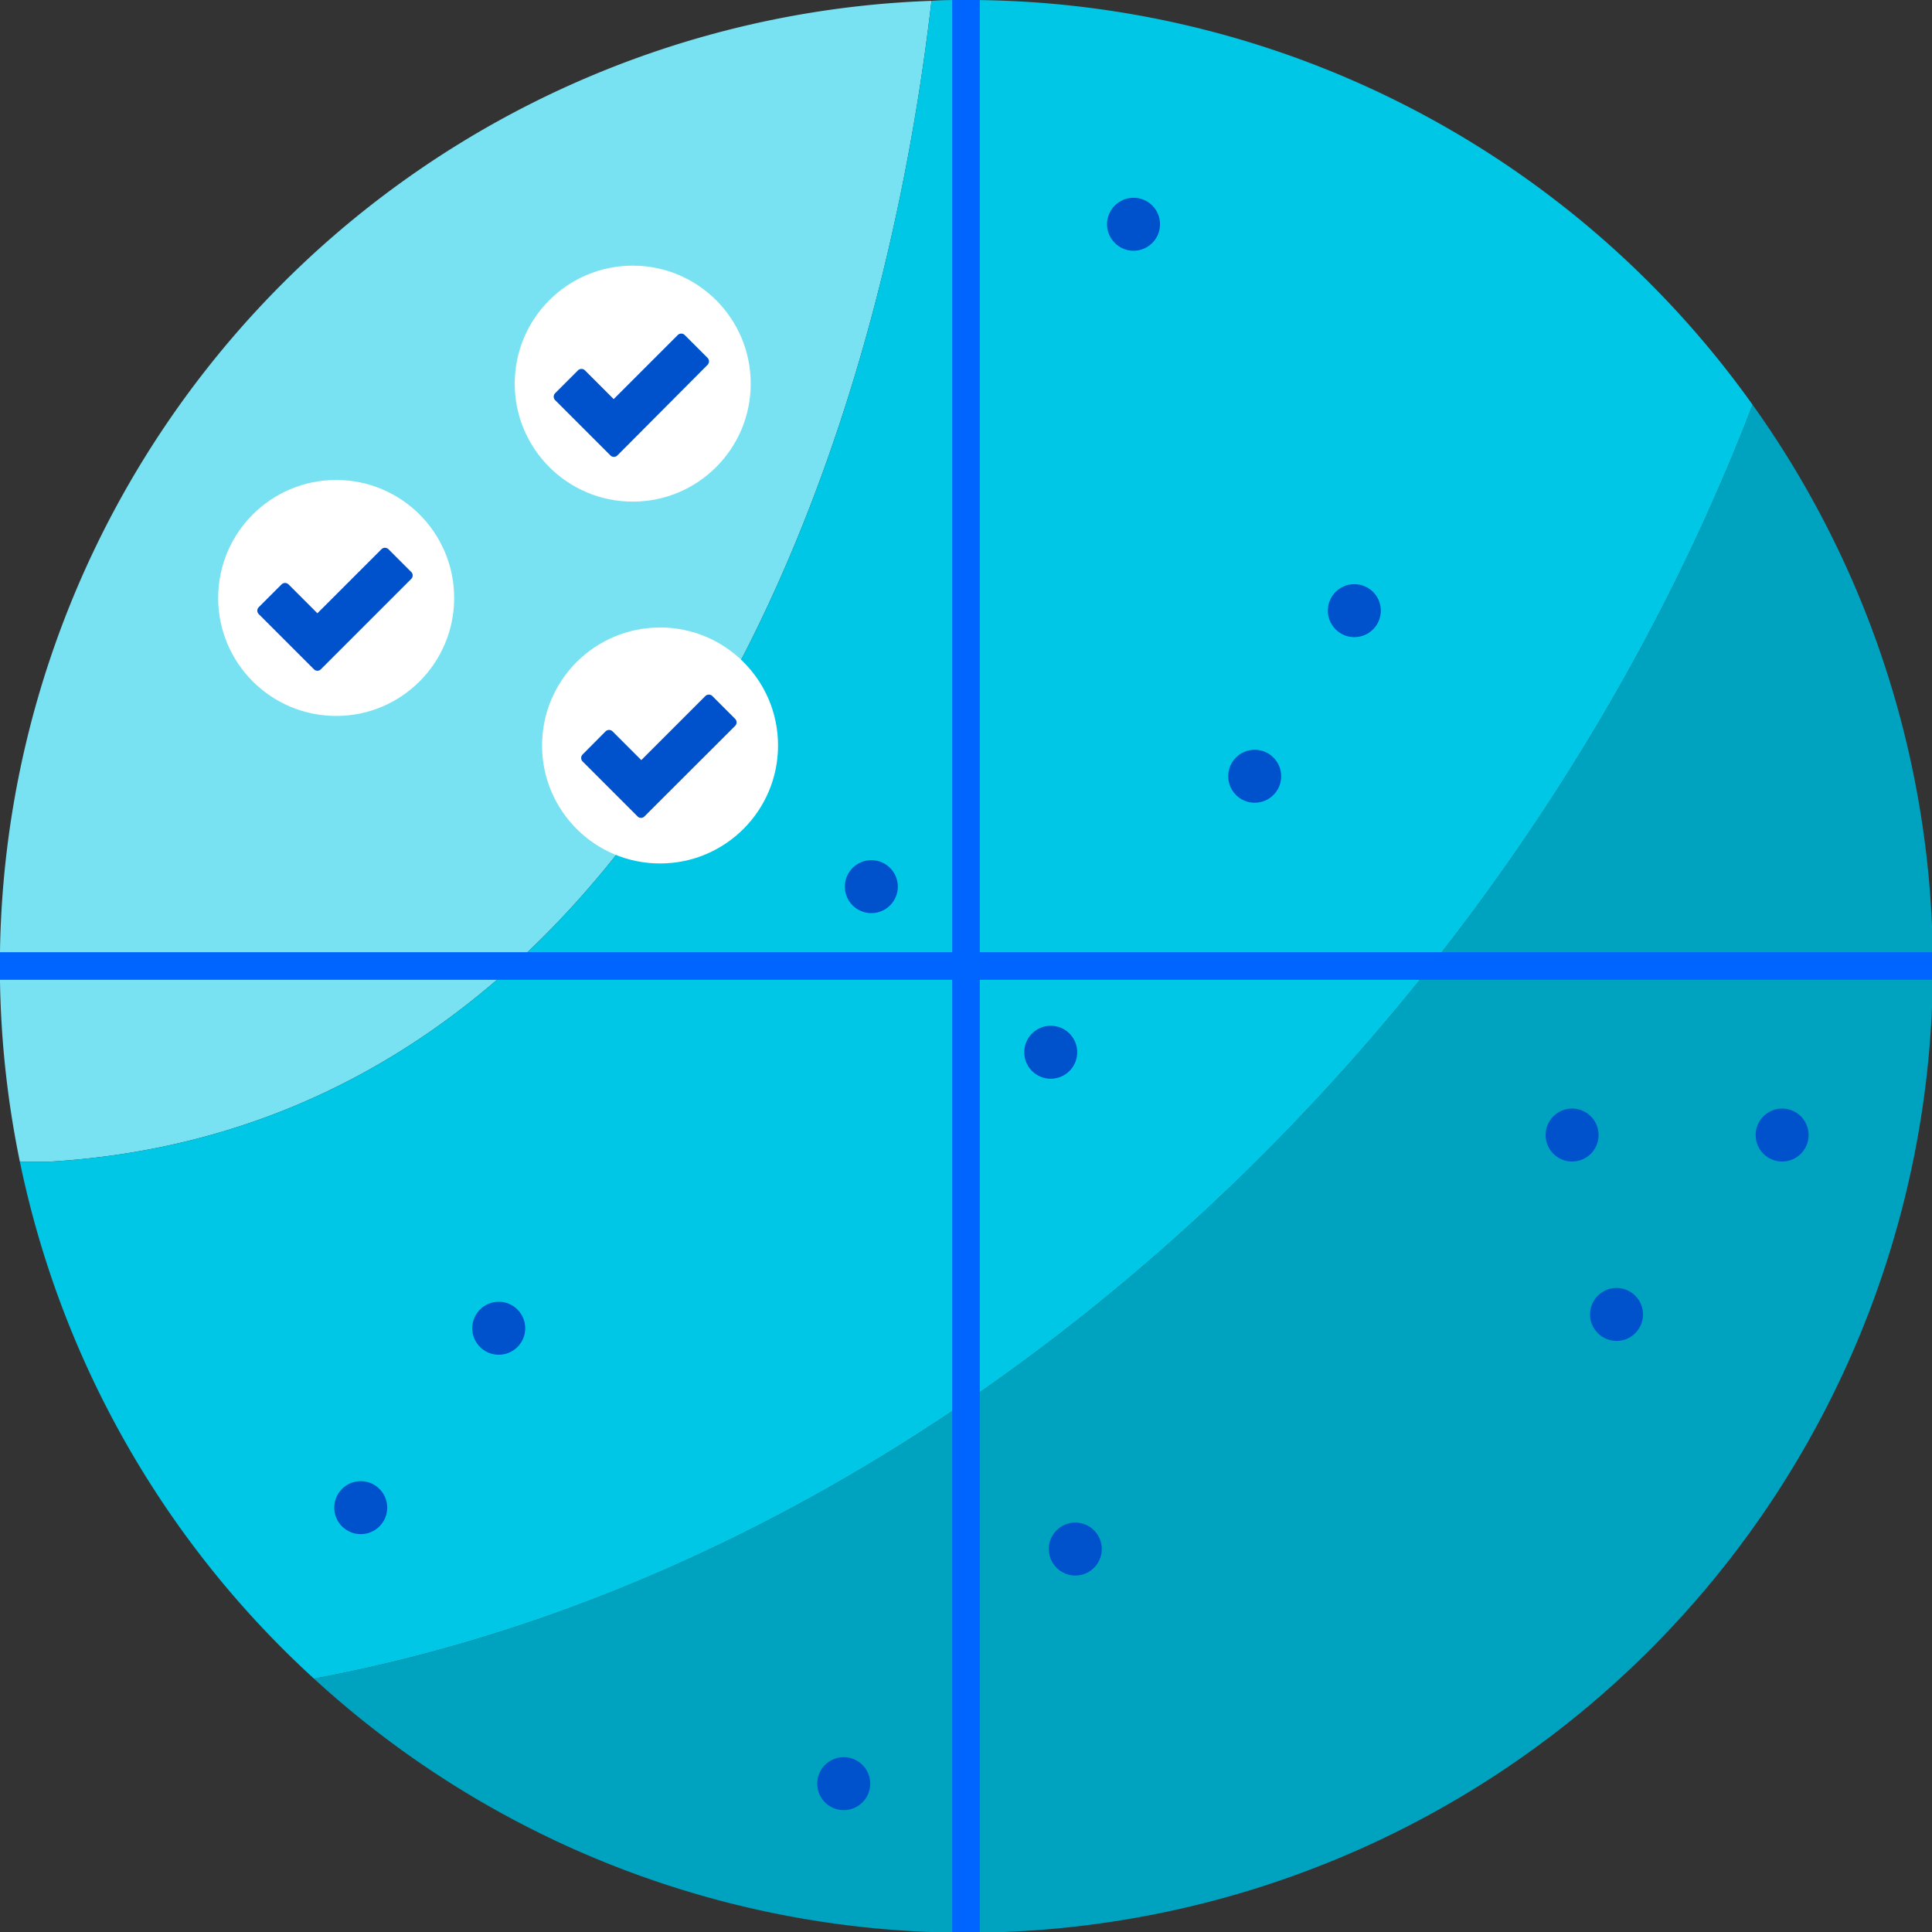 <svg id="Layer_1" data-name="Layer 1" xmlns="http://www.w3.org/2000/svg" viewBox="0 0 140 140"><rect x="0" y="0" width="140" height="140" fill="#333333" stroke="none"/><defs><style>.cls-1{fill:#79e2f2;}.cls-2{fill:#00a3bf;}.cls-3{fill:#00c7e5;}.cls-4{fill:none;stroke:#0065ff;stroke-miterlimit:10;stroke-width:2px;}.cls-5{fill:#0052cc;}.cls-6{fill:#fff;}</style></defs><title>Project prioritization</title><path class="cls-1" d="M67.5.06A70,70,0,0,0,1.44,84.18H3.57C45.09,81.7,63.18,37.31,67.5.06Z"/><path class="cls-2" d="M127,29.33C109.61,74.69,68.8,113.05,22.75,121.64A70,70,0,0,0,127,29.33Z"/><path class="cls-3" d="M127,29.33A69.9,69.9,0,0,0,70,0c-.84,0-1.67,0-2.5.06C63.18,37.31,45.09,81.7,3.57,84.18H1.44a69.89,69.89,0,0,0,21.31,37.46C68.8,113.05,109.61,74.69,127,29.33Z"/><line class="cls-4" x1="70" x2="70" y2="140"/><line class="cls-4" x1="140" y1="70" y2="70"/><circle class="cls-5" cx="90.92" cy="56.25" r="1.92"/><circle class="cls-5" cx="113.92" cy="82.25" r="1.92"/><circle class="cls-5" cx="77.92" cy="112.25" r="1.92"/><circle class="cls-5" cx="36.14" cy="96.25" r="1.92"/><circle class="cls-5" cx="98.14" cy="44.25" r="1.92"/><circle class="cls-5" cx="129.14" cy="82.25" r="1.92"/><circle class="cls-5" cx="117.14" cy="95.25" r="1.92"/><circle class="cls-5" cx="76.14" cy="76.25" r="1.92"/><circle class="cls-5" cx="26.14" cy="109.25" r="1.92"/><circle class="cls-5" cx="63.14" cy="64.25" r="1.92"/><circle class="cls-5" cx="61.14" cy="129.25" r="1.92"/><circle class="cls-5" cx="82.14" cy="16.25" r="1.92"/><circle class="cls-6" cx="45.85" cy="27.8" r="8.55"/><path class="cls-5" d="M44.23,33l-4-4a.36.36,0,0,1,0-.51l1.65-1.65a.36.36,0,0,1,.51,0l2.08,2.08,4.64-4.64a.36.36,0,0,1,.51,0l1.65,1.65a.36.36,0,0,1,0,.51L44.74,33A.36.36,0,0,1,44.23,33Z"/><circle class="cls-6" cx="24.36" cy="43.33" r="8.55"/><path class="cls-5" d="M22.75,48.5l-4-4a.35.35,0,0,1,0-.5l1.65-1.65a.36.36,0,0,1,.51,0L23,44.44l4.64-4.64a.36.36,0,0,1,.51,0l1.65,1.65a.35.35,0,0,1,0,.5L23.25,48.5A.35.35,0,0,1,22.75,48.5Z"/><circle class="cls-6" cx="47.83" cy="54.02" r="8.55"/><path class="cls-5" d="M46.22,59.18l-4-4a.36.36,0,0,1,0-.51L43.88,53a.36.36,0,0,1,.51,0l2.08,2.08,4.64-4.64a.36.36,0,0,1,.51,0l1.65,1.65a.36.36,0,0,1,0,.51l-6.55,6.54A.35.35,0,0,1,46.22,59.18Z"/></svg>